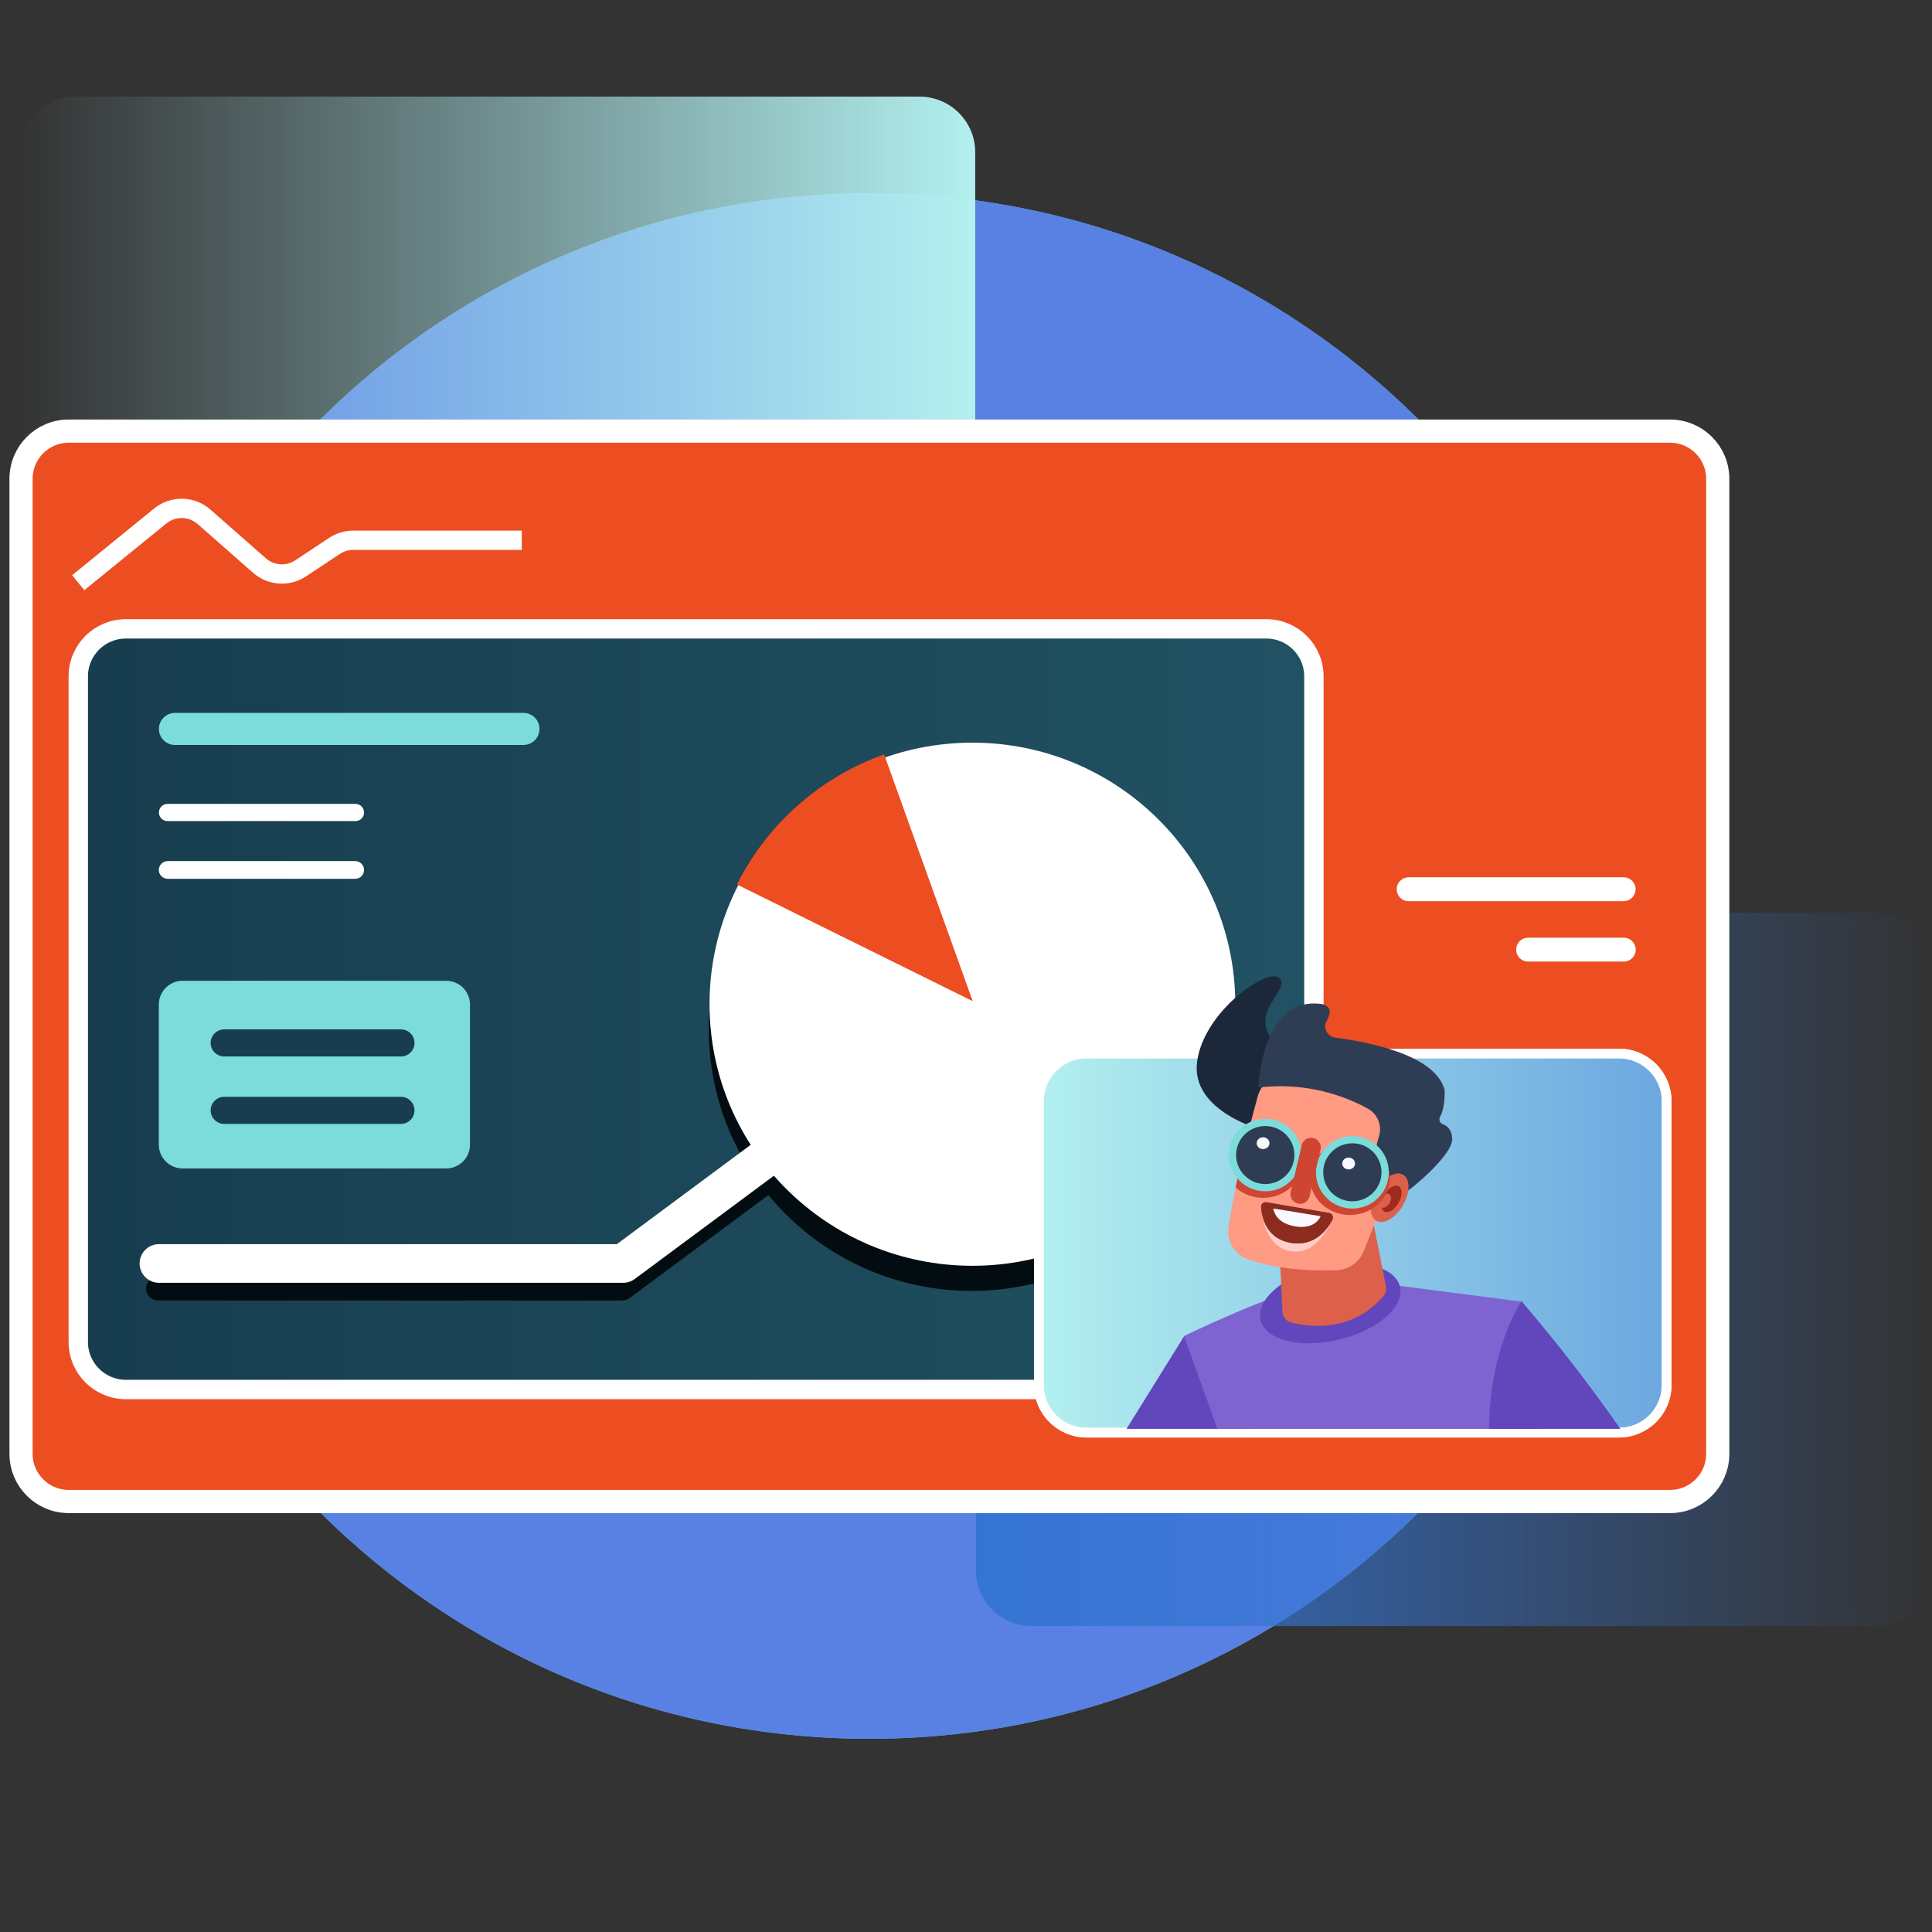 <svg width="100" height="100" viewBox="0 0 100 100" fill="none" xmlns="http://www.w3.org/2000/svg">
<rect x="0" y="0" width="100" height="100" fill="#333333" stroke="none"/>
<path d="M44.999 90C67.2 90 85.198 72.091 85.198 50C85.198 27.909 67.2 10 44.999 10C22.797 10 4.8 27.909 4.8 50C4.8 72.091 22.797 90 44.999 90Z" fill="#56C1C3"/>
<path d="M44.999 90C67.2 90 85.198 72.091 85.198 50C85.198 27.909 67.2 10 44.999 10C22.797 10 4.8 27.909 4.8 50C4.8 72.091 22.797 90 44.999 90Z" fill="#5981E3"/>
<path d="M53.403 47.243H97.103C98.698 47.243 99.991 48.529 99.991 50.117V81.292C99.991 82.88 98.698 84.166 97.103 84.166H53.403C51.808 84.166 50.515 82.88 50.515 81.292V50.117C50.515 48.529 51.808 47.243 53.403 47.243Z" fill="url(#paint0_linear_2_6683)"/>
<path d="M47.594 41.929H3.888C2.293 41.929 1 40.643 1 39.055V7.874C1 6.286 2.293 5 3.888 5H47.588C49.183 5 50.476 6.286 50.476 7.874V39.049C50.482 40.643 49.189 41.929 47.594 41.929Z" fill="url(#paint1_linear_2_6683)"/>
<path fill-rule="evenodd" clip-rule="evenodd" d="M3.562 22.314H86.436C87.805 22.314 88.91 23.417 88.91 24.783V75.25C88.91 76.616 87.805 77.718 86.436 77.718H3.562C2.194 77.718 1.089 76.616 1.089 75.25V24.783C1.089 23.417 2.194 22.314 3.562 22.314Z" fill="#EC4E22"/>
<path fill-rule="evenodd" clip-rule="evenodd" d="M6.522 32.549H65.538C66.903 32.549 68.007 33.648 68.007 35.007V69.463C68.007 70.821 66.903 71.921 65.538 71.921H6.522C5.156 71.921 4.052 70.821 4.052 69.463V35.007C4.052 33.648 5.156 32.549 6.522 32.549Z" fill="url(#paint2_linear_2_6683)"/>
<path fill-rule="evenodd" clip-rule="evenodd" d="M9.06 36.898H27.088C27.552 36.898 27.923 37.268 27.923 37.729C27.923 38.191 27.552 38.56 27.088 38.56H9.06C8.596 38.56 8.225 38.191 8.225 37.729C8.225 37.274 8.596 36.898 9.06 36.898Z" fill="#7CDBDB"/>
<path fill-rule="evenodd" clip-rule="evenodd" d="M8.67 41.609H18.398C18.646 41.609 18.844 41.809 18.844 42.054C18.844 42.3 18.646 42.499 18.398 42.499H8.67C8.423 42.499 8.225 42.3 8.225 42.054C8.225 41.809 8.423 41.609 8.67 41.609Z" fill="white"/>
<path fill-rule="evenodd" clip-rule="evenodd" d="M8.683 44.569H18.38C18.634 44.569 18.844 44.776 18.844 45.028C18.844 45.284 18.64 45.487 18.38 45.487H8.683C8.43 45.487 8.219 45.281 8.219 45.028C8.225 44.776 8.43 44.569 8.683 44.569Z" fill="white"/>
<path d="M50.292 39.742C42.778 39.742 36.686 45.803 36.686 53.28C36.686 56.092 37.552 58.708 39.024 60.874L32.005 66.08H8.182C7.842 66.08 7.563 66.357 7.563 66.695C7.563 67.034 7.842 67.311 8.182 67.311H32.215C32.351 67.311 32.474 67.268 32.586 67.188L39.772 61.858C42.264 64.886 46.056 66.818 50.298 66.818C57.812 66.818 63.904 60.757 63.904 53.28C63.904 45.803 57.806 39.742 50.292 39.742Z" fill="#030D11"/>
<path d="M50.331 65.517C57.845 65.517 63.937 59.456 63.937 51.978C63.937 44.501 57.845 38.44 50.331 38.44C42.817 38.44 36.725 44.501 36.725 51.978C36.725 59.456 42.817 65.517 50.331 65.517Z" fill="white"/>
<path d="M50.337 51.981L32.259 65.397H8.227" stroke="white" stroke-width="2" stroke-miterlimit="1.5" stroke-linecap="round" stroke-linejoin="round"/>
<path fill-rule="evenodd" clip-rule="evenodd" d="M9.456 50.764H23.09C23.774 50.764 24.326 51.315 24.326 51.995V59.248C24.326 59.929 23.774 60.48 23.09 60.48H9.456C8.772 60.48 8.22 59.929 8.22 59.248V51.995C8.22 51.315 8.777 50.764 9.456 50.764Z" fill="#7CDBDB"/>
<path fill-rule="evenodd" clip-rule="evenodd" d="M11.608 53.28H20.749C21.139 53.28 21.454 53.594 21.454 53.982C21.454 54.369 21.139 54.683 20.749 54.683H11.608C11.219 54.683 10.903 54.369 10.903 53.982C10.903 53.594 11.219 53.28 11.608 53.28Z" fill="#173D4E"/>
<path fill-rule="evenodd" clip-rule="evenodd" d="M11.608 56.77H20.749C21.139 56.77 21.454 57.084 21.454 57.471C21.454 57.859 21.139 58.173 20.749 58.173H11.608C11.219 58.173 10.903 57.859 10.903 57.471C10.903 57.084 11.219 56.77 11.608 56.77Z" fill="#173D4E"/>
<path fill-rule="evenodd" clip-rule="evenodd" d="M72.91 45.409H84.039C84.384 45.409 84.657 45.684 84.657 46.026C84.657 46.369 84.377 46.644 84.039 46.644H72.91C72.565 46.644 72.293 46.369 72.293 46.026C72.293 45.684 72.573 45.409 72.91 45.409Z" fill="white"/>
<path fill-rule="evenodd" clip-rule="evenodd" d="M79.095 48.536H84.045C84.388 48.536 84.664 48.811 84.664 49.153C84.664 49.495 84.388 49.77 84.045 49.77H79.095C78.752 49.77 78.477 49.495 78.477 49.153C78.477 48.811 78.752 48.536 79.095 48.536Z" fill="white"/>
<path fill-rule="evenodd" clip-rule="evenodd" d="M50.335 51.807L38.152 45.777C39.71 42.669 42.438 40.238 45.759 39.057L50.335 51.807Z" fill="#EC4E22"/>
<path fill-rule="evenodd" clip-rule="evenodd" d="M50.335 51.807L38.152 45.777C39.71 42.669 42.438 40.238 45.759 39.057L50.335 51.807Z" fill="#EC4E22"/>
<path d="M4.05 30.16L8.293 26.708C8.961 26.166 9.919 26.185 10.562 26.751L13.432 29.274C14.026 29.797 14.904 29.858 15.566 29.415L17.31 28.258C17.601 28.068 17.934 27.963 18.281 27.963H27.007" stroke="white" stroke-miterlimit="10"/>
<path fill-rule="evenodd" clip-rule="evenodd" d="M6.522 32.549H65.538C66.903 32.549 68.007 33.648 68.007 35.007V69.463C68.007 70.821 66.903 71.921 65.538 71.921H6.522C5.156 71.921 4.052 70.821 4.052 69.463V35.007C4.052 33.648 5.156 32.549 6.522 32.549Z" stroke="white" stroke-width="1.003" stroke-miterlimit="10"/>
<path fill-rule="evenodd" clip-rule="evenodd" d="M86.262 56.991V71.692C86.262 73.052 85.155 74.154 83.788 74.154H56.242C54.876 74.154 53.769 73.052 53.769 71.692V56.991C53.769 55.631 54.876 54.529 56.242 54.529H83.788C85.155 54.529 86.262 55.631 86.262 56.991Z" fill="url(#paint3_linear_2_6683)" stroke="#FDFFFF" stroke-width="0.5" stroke-miterlimit="10"/>
<path fill-rule="evenodd" clip-rule="evenodd" d="M56.248 54.529H83.794C85.161 54.529 86.268 55.631 86.268 56.991V71.692C86.268 73.052 85.161 74.154 83.794 74.154H56.248C54.881 74.154 53.774 73.052 53.774 71.692V56.991C53.774 55.631 54.881 54.529 56.248 54.529Z" stroke="white" stroke-width="0.5" stroke-miterlimit="10"/>
<path fill-rule="evenodd" clip-rule="evenodd" d="M3.562 22.314H86.436C87.805 22.314 88.91 23.417 88.91 24.783V75.25C88.91 76.616 87.805 77.718 86.436 77.718H3.562C2.194 77.718 1.089 76.616 1.089 75.25V24.783C1.089 23.417 2.194 22.314 3.562 22.314Z" stroke="white" stroke-width="1.2" stroke-miterlimit="10"/>
<path fill-rule="evenodd" clip-rule="evenodd" d="M64.839 73.853L64.759 73.957H58.309L61.289 69.163L61.296 69.151L64.839 73.853Z" fill="#6246BB"/>
<path fill-rule="evenodd" clip-rule="evenodd" d="M79.683 73.957H63.015L61.29 69.169L61.284 69.157C61.284 69.157 65.229 67.188 69.014 66.111L78.749 67.372H78.779L78.811 67.379L78.817 67.415L79.683 73.957Z" fill="#7E64D0"/>
<path d="M69.308 69.338C71.3 68.86 72.712 67.632 72.46 66.594C72.209 65.557 70.39 65.103 68.398 65.58C66.406 66.058 64.994 67.286 65.245 68.324C65.496 69.361 67.315 69.815 69.308 69.338Z" fill="#6246BB"/>
<path fill-rule="evenodd" clip-rule="evenodd" d="M66.243 65.046L66.379 67.889C66.392 68.16 66.577 68.388 66.837 68.456C67.771 68.689 70.003 68.985 71.611 67.077C71.729 66.936 71.772 66.745 71.735 66.566L70.943 62.585C70.857 62.16 70.368 61.951 70.003 62.197L66.509 64.511C66.336 64.628 66.231 64.831 66.243 65.046Z" fill="#DD604B"/>
<path fill-rule="evenodd" clip-rule="evenodd" d="M65.457 58.529C65.457 58.529 61.598 57.569 61.963 54.936C62.328 52.296 65.692 50.019 66.231 50.64C66.769 51.256 64.771 52.265 65.791 53.748C66.8 55.219 66.843 56.849 65.457 58.529Z" fill="#1C283A"/>
<path fill-rule="evenodd" clip-rule="evenodd" d="M72.929 58.893L70.585 64.757C70.357 65.336 69.812 65.717 69.194 65.748C67.029 65.828 65.533 65.502 64.605 65.188C63.894 64.942 63.473 64.228 63.591 63.483C63.696 62.819 63.826 62.136 63.962 61.459C64.191 60.333 64.451 59.231 64.686 58.302C64.846 57.705 64.982 57.169 65.1 56.745C65.279 56.093 65.867 55.619 66.553 55.606C69.243 55.551 71.154 56.339 72.261 56.979C72.929 57.36 73.214 58.179 72.929 58.893Z" fill="#FF9A83"/>
<path fill-rule="evenodd" clip-rule="evenodd" d="M65.552 62.23L68.793 62.783C68.954 62.808 69.04 62.986 68.966 63.128C68.706 63.626 68.044 64.999 66.77 64.759C65.546 64.531 65.311 63.017 65.274 62.482C65.261 62.328 65.397 62.205 65.552 62.23Z" fill="#FFCFC7"/>
<path fill-rule="evenodd" clip-rule="evenodd" d="M71.333 62.64C71.333 62.64 70.857 60.462 71.364 58.856C71.562 58.283 71.314 57.656 70.783 57.373C69.663 56.757 67.647 55.988 65.136 56.289C65.136 56.289 65.285 51.526 68.408 51.969C68.408 51.969 69.15 52.062 68.655 52.856C68.569 53.028 68.569 53.225 68.661 53.397C68.754 53.563 68.915 53.68 69.107 53.705C70.9 53.945 74.308 54.609 74.772 56.419C74.772 56.419 74.821 57.237 74.561 57.76C74.506 57.828 74.493 57.92 74.512 58C74.537 58.086 74.592 58.154 74.673 58.185C74.908 58.265 75.155 58.48 75.167 58.954C75.186 59.846 72.675 61.994 71.333 62.64Z" fill="#2F3D54"/>
<path d="M72.615 62.39C72.998 61.731 73.001 61.02 72.622 60.802C72.243 60.585 71.626 60.943 71.244 61.602C70.861 62.262 70.858 62.972 71.237 63.19C71.615 63.407 72.232 63.049 72.615 62.39Z" fill="#DD604B"/>
<path fill-rule="evenodd" clip-rule="evenodd" d="M72.397 61.403C72.193 61.286 71.865 61.477 71.661 61.834C71.748 61.779 71.834 61.76 71.903 61.803C72.026 61.871 72.032 62.086 71.921 62.277C71.816 62.455 71.643 62.548 71.519 62.498C71.544 62.585 71.575 62.665 71.643 62.702C71.847 62.819 72.181 62.622 72.385 62.265C72.601 61.902 72.601 61.52 72.397 61.403Z" fill="#9E291D"/>
<path fill-rule="evenodd" clip-rule="evenodd" d="M67.443 60.086C67.443 61.145 66.515 62 65.383 62C64.833 62 64.32 61.797 63.955 61.459C64.183 60.333 64.443 59.231 64.678 58.302C64.895 58.228 65.136 58.185 65.389 58.185C66.515 58.179 67.443 59.034 67.443 60.086Z" fill="#CE4532"/>
<path d="M69.875 62.888C71.012 62.888 71.934 62.034 71.934 60.98C71.934 59.926 71.012 59.072 69.875 59.072C68.737 59.072 67.815 59.926 67.815 60.98C67.815 62.034 68.737 62.888 69.875 62.888Z" fill="#CE4532"/>
<path d="M65.489 61.662C66.531 61.662 67.376 60.821 67.376 59.785C67.376 58.748 66.531 57.908 65.489 57.908C64.448 57.908 63.603 58.748 63.603 59.785C63.603 60.821 64.448 61.662 65.489 61.662Z" fill="#7CDBDB"/>
<path d="M65.489 61.286C66.322 61.286 66.998 60.614 66.998 59.785C66.998 58.955 66.322 58.283 65.489 58.283C64.656 58.283 63.98 58.955 63.98 59.785C63.98 60.614 64.656 61.286 65.489 61.286Z" fill="#2F3D54"/>
<path d="M69.998 62.556C71.04 62.556 71.884 61.715 71.884 60.679C71.884 59.642 71.04 58.802 69.998 58.802C68.956 58.802 68.112 59.642 68.112 60.679C68.112 61.715 68.956 62.556 69.998 62.556Z" fill="#7CDBDB"/>
<path d="M69.998 62.18C70.832 62.18 71.507 61.508 71.507 60.678C71.507 59.849 70.832 59.177 69.998 59.177C69.165 59.177 68.489 59.849 68.489 60.678C68.489 61.508 69.165 62.18 69.998 62.18Z" fill="#2F3D54"/>
<path d="M69.805 60.529C69.988 60.529 70.136 60.392 70.136 60.224C70.136 60.055 69.988 59.918 69.805 59.918C69.623 59.918 69.475 60.055 69.475 60.224C69.475 60.392 69.623 60.529 69.805 60.529Z" fill="#F9FAFF"/>
<path d="M65.376 59.476C65.559 59.476 65.707 59.34 65.707 59.171C65.707 59.002 65.559 58.866 65.376 58.866C65.194 58.866 65.046 59.002 65.046 59.171C65.046 59.34 65.194 59.476 65.376 59.476Z" fill="#F9FAFF"/>
<path fill-rule="evenodd" clip-rule="evenodd" d="M65.552 62.23L68.793 62.783C68.954 62.808 69.04 62.986 68.966 63.128C68.706 63.626 68.044 64.562 66.77 64.322C65.546 64.094 65.311 63.017 65.274 62.482C65.261 62.328 65.397 62.205 65.552 62.23Z" fill="#8C2C1F"/>
<path fill-rule="evenodd" clip-rule="evenodd" d="M65.552 62.23L68.793 62.783C68.954 62.808 69.04 62.986 68.966 63.128C68.706 63.626 68.044 64.562 66.77 64.322C65.546 64.094 65.311 63.017 65.274 62.482C65.261 62.328 65.397 62.205 65.552 62.23Z" fill="#8C2C1F"/>
<path fill-rule="evenodd" clip-rule="evenodd" d="M65.91 62.552L68.354 62.95C68.354 62.95 68.104 63.67 67.009 63.472C65.955 63.284 65.91 62.552 65.91 62.552Z" fill="#F9FAFF"/>
<path fill-rule="evenodd" clip-rule="evenodd" d="M83.869 73.957H77.072C77.103 69.902 78.6 67.594 78.742 67.367H78.748C78.748 67.36 78.754 67.354 78.754 67.354C78.761 67.36 78.761 67.36 78.767 67.367C78.773 67.379 78.791 67.397 78.804 67.41C80.944 69.902 82.669 72.24 83.869 73.957Z" fill="#6246BB"/>
<path d="M67.863 59.391L67.294 61.809" stroke="#CE4532" stroke-miterlimit="10" stroke-linecap="round" stroke-linejoin="round"/>
<defs>
<linearGradient id="paint0_linear_2_6683" x1="50.518" y1="65.707" x2="99.994" y2="65.707" gradientUnits="userSpaceOnUse">
<stop stop-color="#3574D3"/>
<stop offset="1" stop-color="#3574D3" stop-opacity="0"/>
</linearGradient>
<linearGradient id="paint1_linear_2_6683" x1="1.003" y1="23.465" x2="50.479" y2="23.465" gradientUnits="userSpaceOnUse">
<stop stop-color="#ABE7ED" stop-opacity="0"/>
<stop offset="1" stop-color="#B3F0EF"/>
</linearGradient>
<linearGradient id="paint2_linear_2_6683" x1="4.053" y1="52.235" x2="132.429" y2="52.235" gradientUnits="userSpaceOnUse">
<stop offset="0" stop-color="#173D4E"/>
<stop offset="1" stop-color="#2B6778"/>
</linearGradient>
<linearGradient id="paint3_linear_2_6683" x1="53.77" y1="64.342" x2="86.263" y2="64.342" gradientUnits="userSpaceOnUse">
<stop stop-color="#B3F0EF"/>
<stop offset="1" stop-color="#6CA7E0"/>
</linearGradient>
</defs>
</svg>
